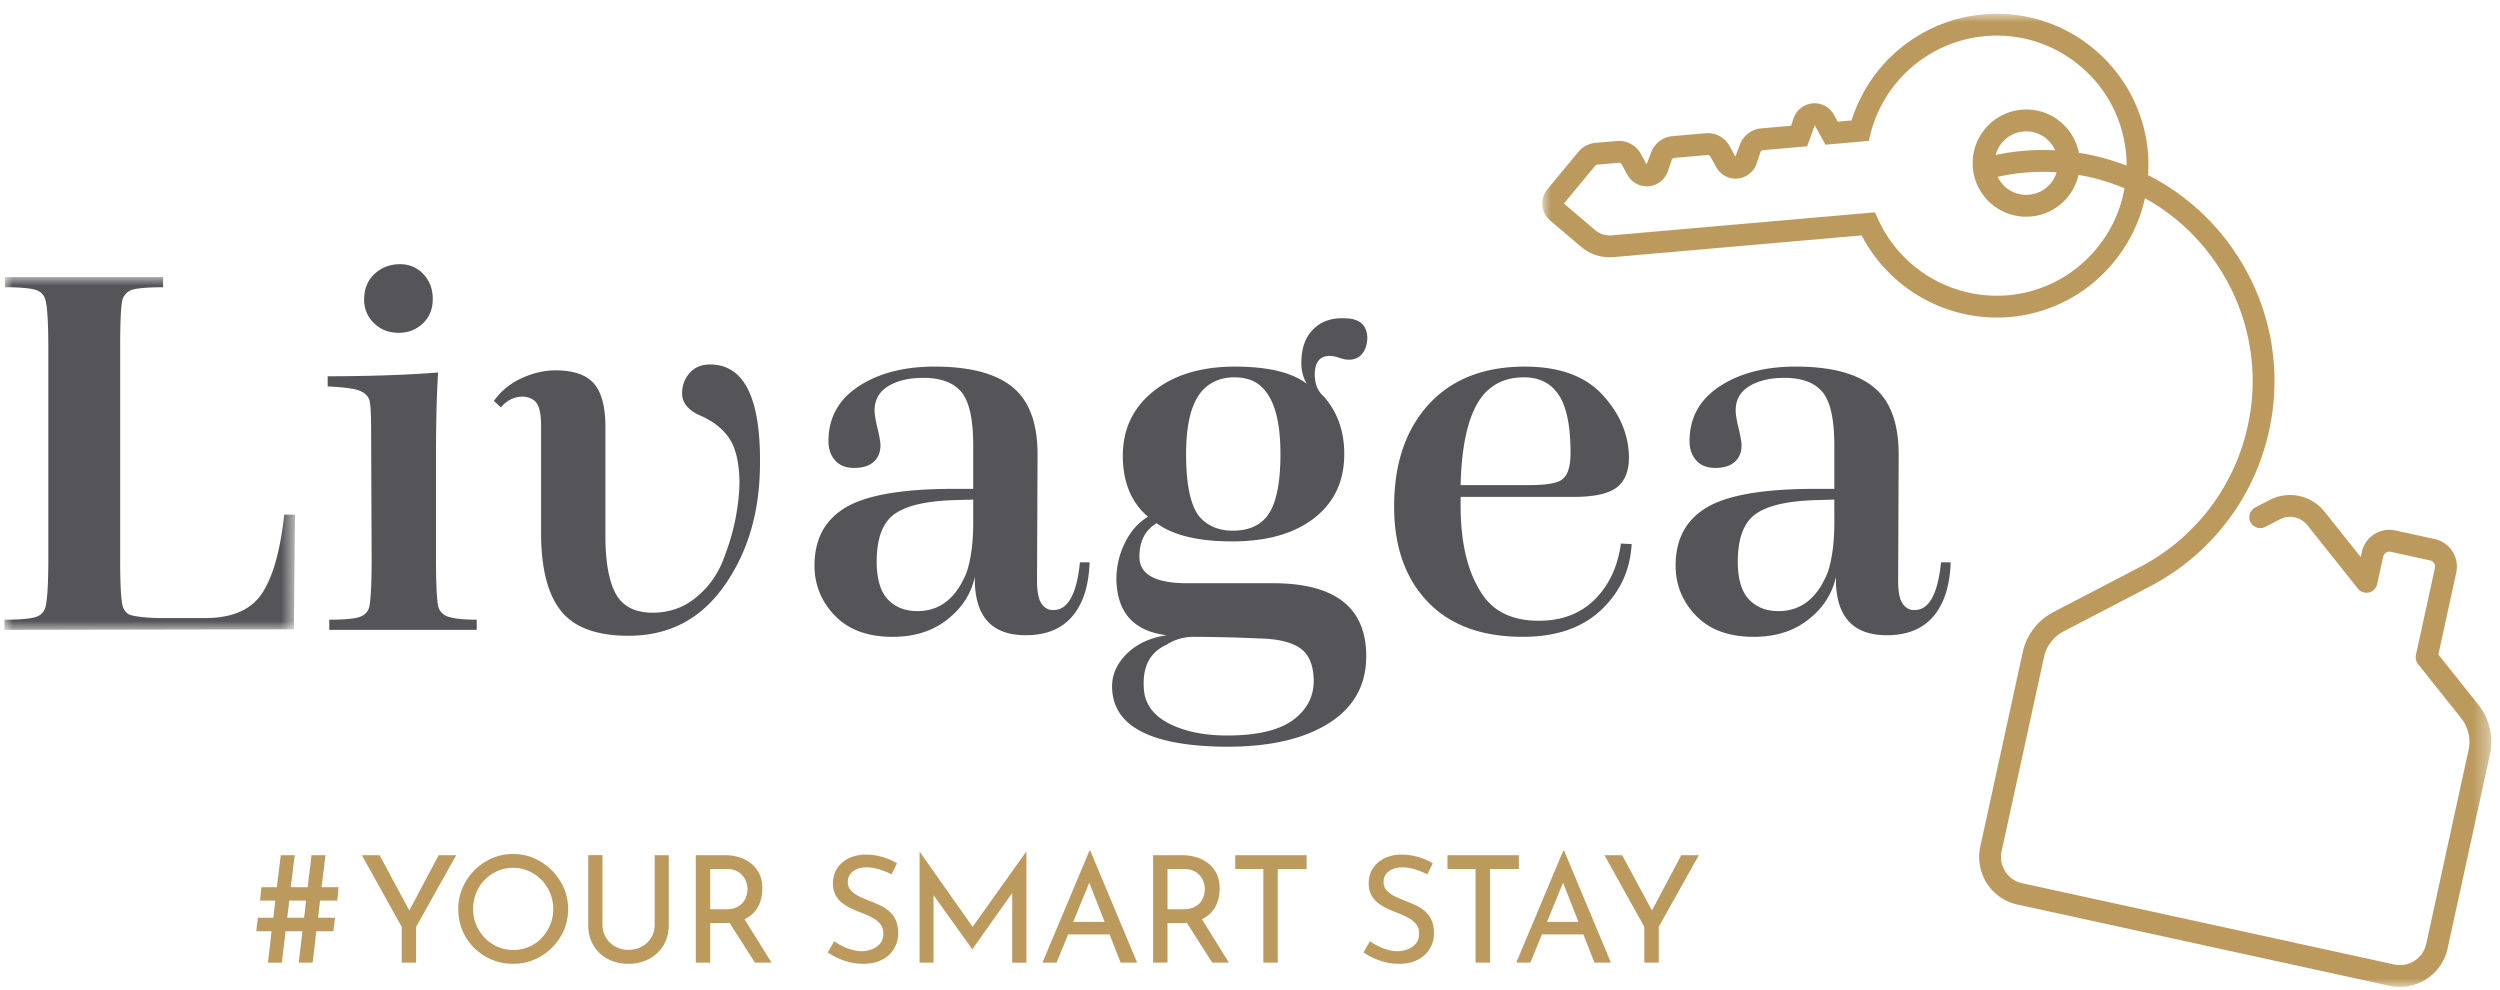 <svg width="149" height="59" viewBox="0 0 149 59" xmlns="http://www.w3.org/2000/svg" xmlns:xlink="http://www.w3.org/1999/xlink">
    <defs>
        <path id="jvzopkeiea" d="M0 0h56.561v58H0z"/>
        <path id="s80sp4l65c" d="M0 0h17.32v21.027H0z"/>
    </defs>
    <g fill="none" fill-rule="evenodd">
        <g transform="translate(91.921 .821)">
            <mask id="z92lb6mkrb" fill="#fff">
                <use xlink:href="#jvzopkeiea"/>
            </mask>
            <path d="M30.653 9.449a1.886 1.886 0 0 1-1.645 1.335 1.874 1.874 0 0 1-1.866-1.066 12.326 12.326 0 0 1 3.51-.27m-3.63-1.033a1.89 1.89 0 0 1 1.657-1.4 1.888 1.888 0 0 1 1.887 1.122 13.6 13.6 0 0 0-3.544.278m5.897 5.715a7.699 7.699 0 0 1-5.332 2.659 7.787 7.787 0 0 1-7.571-4.536l-.19-.42-15.7 1.374a1.332 1.332 0 0 1-.971-.31L1.311 11.33a.03.03 0 0 1-.004-.043l1.85-2.233a.176.176 0 0 1 .12-.062L4.56 8.88a.174.174 0 0 1 .169.09l.347.632a1.32 1.32 0 0 0 2.404-.21l.233-.684a.174.174 0 0 1 .15-.117l1.987-.174a.18.18 0 0 1 .168.09l.348.632a1.316 1.316 0 0 0 2.403-.21l.233-.683a.175.175 0 0 1 .15-.118l2.632-.23.456-1.253.636 1.158 2.577-.226.115-.447A7.763 7.763 0 0 1 26.4 1.332a7.706 7.706 0 0 1 5.7 1.82 7.698 7.698 0 0 1 2.706 5.338c.014.186.013.371.014.557a13.931 13.931 0 0 0-2.844-.76 3.17 3.17 0 0 0-1.08-1.834 3.169 3.169 0 0 0-2.332-.735 3.197 3.197 0 0 0-2.903 3.46c.074.85.475 1.62 1.128 2.168a3.17 3.17 0 0 0 2.332.735 3.173 3.173 0 0 0 2.168-1.128c.333-.397.558-.858.668-1.349.184.032.37.065.553.105.758.166 1.49.4 2.19.694a7.72 7.72 0 0 1-1.782 3.727m22.864 27.041-2.376-2.981 1.066-4.885a1.68 1.68 0 0 0-1.281-1.998l-2.349-.513a1.68 1.68 0 0 0-1.998 1.282l-.067.304-2.16-2.71a2.63 2.63 0 0 0-3.26-.695l-.868.45a.65.65 0 1 0 .6 1.156l.868-.45a1.324 1.324 0 0 1 1.642.35l3.013 3.781a.65.65 0 0 0 1.145-.267l.358-1.641a.381.381 0 0 1 .45-.288l2.347.513a.378.378 0 0 1 .289.448l-1.133 5.187a.652.652 0 0 0 .127.545l2.57 3.224c.425.535.586 1.225.44 1.894l-2.524 11.56a1.606 1.606 0 0 1-1.907 1.224L28.6 51.819a1.588 1.588 0 0 1-1.007-.7 1.59 1.59 0 0 1-.217-1.208l2.528-11.577c.144-.66.57-1.217 1.172-1.528l5.28-2.75a13.776 13.776 0 0 0 6.96-9.21A13.698 13.698 0 0 0 41.45 14.46a13.704 13.704 0 0 0-5.347-4.844c.025-.404.033-.811.003-1.222a8.99 8.99 0 0 0-3.161-6.235A8.982 8.982 0 0 0 26.287.035a9.066 9.066 0 0 0-7.853 6.324l-.826.072-.227-.413a1.319 1.319 0 0 0-2.404.21l-.152.447-1.786.156c-.583.051-1.08.442-1.269.995l-.263.686-.348-.633a1.477 1.477 0 0 0-1.423-.759l-1.986.174a1.476 1.476 0 0 0-1.27.995l-.263.686-.348-.632a1.48 1.48 0 0 0-1.422-.76l-1.284.112c-.39.034-.758.227-1.008.529l-1.85 2.233c-.463.559-.39 1.395.163 1.865l1.844 1.567a2.64 2.64 0 0 0 1.928.614l14.793-1.294a9.101 9.101 0 0 0 8.64 4.879 8.992 8.992 0 0 0 6.229-3.104 9.03 9.03 0 0 0 2.016-3.993 12.419 12.419 0 0 1 4.437 4.173 12.4 12.4 0 0 1 1.689 9.403 12.47 12.47 0 0 1-6.296 8.339l-5.272 2.745a3.556 3.556 0 0 0-1.844 2.405l-2.527 11.578a2.887 2.887 0 0 0 .392 2.188 2.889 2.889 0 0 0 1.825 1.27l22.175 4.84a2.91 2.91 0 0 0 3.457-2.218l2.524-11.56a3.552 3.552 0 0 0-.695-2.983" fill="#BC9A5E" mask="url(#z92lb6mkrb)"/>
        </g>
        <path d="M17.236 53.674c-.013.164-.031.333-.054.506-.023.174-.045.346-.064.516h1.003a8.69 8.69 0 0 0 .065-.516c.016-.173.034-.342.054-.506h-1.004zm.335-2.706c-.047.322-.088.64-.123.954-.036.315-.078.633-.123.955h1.013c.033-.322.07-.64.113-.955.043-.314.08-.632.113-.954h.836l-.117.954c-.04.315-.08.633-.119.955h1.014c-.014.131-.025.262-.035.394-.01.13-.025.265-.044.403h-1.023a122.427 122.427 0 0 0-.118 1.022h1.013a15.333 15.333 0 0 0-.098.807h-1.024a101.834 101.834 0 0 1-.216 1.87h-.826c.033-.315.068-.628.108-.94.04-.311.075-.621.108-.93H17.02c-.033.309-.07.619-.109.93-.04.312-.075.625-.108.94h-.836a125.385 125.385 0 0 0 .217-1.87h-.915a17.712 17.712 0 0 0 .098-.807h.925l.059-.516.059-.506h-.915c.02-.138.034-.273.044-.403.01-.132.025-.263.044-.394h.915l.118-.955c.04-.314.08-.632.118-.954h.837zM26.146 50.968l-1.75 3.295-1.776-3.295h-1.054l2.374 4.27v2.135h.86v-2.135l2.391-4.27zM28.198 54.184c0 .336.062.65.186.943.124.293.295.551.514.775.218.225.472.4.762.527.29.128.602.19.938.19a2.288 2.288 0 0 0 1.684-.717c.213-.224.38-.482.505-.775.124-.292.186-.61.186-.952a2.464 2.464 0 0 0-1.462-2.263c-.29-.127-.6-.19-.93-.19-.337 0-.65.064-.94.194-.288.13-.543.307-.76.532a2.341 2.341 0 0 0-.506.784 2.551 2.551 0 0 0-.177.952m-.886-.009c0-.443.085-.86.253-1.254a3.376 3.376 0 0 1 1.745-1.763 3.105 3.105 0 0 1 1.27-.26c.45 0 .87.087 1.263.26a3.432 3.432 0 0 1 1.759 1.763 3.1 3.1 0 0 1 .257 1.254c0 .455-.086.88-.257 1.275-.172.397-.41.743-.714 1.041a3.379 3.379 0 0 1-1.045.7 3.174 3.174 0 0 1-1.262.253c-.455 0-.879-.083-1.271-.248a3.3 3.3 0 0 1-1.04-.692 3.166 3.166 0 0 1-.705-1.036 3.272 3.272 0 0 1-.253-1.293M35.908 55.105c0 .29.07.548.209.775.138.228.322.406.553.536.23.13.49.195.78.195.3 0 .57-.065.805-.195.237-.13.423-.308.558-.536.136-.227.205-.486.205-.775v-4.137h.841v4.164c0 .466-.108.873-.324 1.222a2.184 2.184 0 0 1-.868.806 2.59 2.59 0 0 1-1.218.283c-.448 0-.853-.094-1.213-.283a2.16 2.16 0 0 1-.86-.806c-.212-.349-.318-.756-.318-1.222v-4.164h.85v4.137zM43.257 54.193h-.93v-2.4h.992c.224 0 .414.038.571.115a1.123 1.123 0 0 1 .594.677c.044.14.066.273.066.403 0 .124-.02.257-.062.399-.041.142-.109.273-.203.393-.095.122-.226.22-.395.297-.168.077-.38.116-.633.116zm2.728 3.18-1.609-2.588c.232-.114.43-.254.581-.428.172-.198.294-.418.368-.66.074-.243.11-.49.11-.745 0-.324-.056-.609-.171-.854a1.775 1.775 0 0 0-.479-.62 2.08 2.08 0 0 0-.717-.381 3.015 3.015 0 0 0-.9-.129h-1.7v6.405h.859v-2.357h.948c.074 0 .135-.012.204-.017l1.514 2.374h.992zM53.134 52.111a4.7 4.7 0 0 0-.717-.292 2.504 2.504 0 0 0-.762-.124c-.343 0-.616.08-.82.239a.77.77 0 0 0-.305.638c0 .2.064.37.195.509.13.139.3.259.513.359.213.1.434.194.665.283.2.077.398.163.593.257.195.095.37.213.527.354.157.142.28.317.373.523.09.207.136.464.136.77 0 .338-.084.645-.252.922a1.75 1.75 0 0 1-.722.656c-.313.16-.685.239-1.116.239-.284 0-.554-.033-.81-.098a3.923 3.923 0 0 1-.714-.252 4.815 4.815 0 0 1-.584-.324l.38-.673c.142.1.305.197.488.288.183.092.374.166.576.221.2.057.395.085.584.085.2 0 .4-.037.598-.111.198-.074.362-.188.492-.34.13-.154.195-.358.195-.612 0-.219-.058-.4-.173-.545a1.486 1.486 0 0 0-.456-.372 5.16 5.16 0 0 0-.603-.28c-.2-.076-.404-.16-.61-.252a2.962 2.962 0 0 1-.577-.336 1.51 1.51 0 0 1-.425-.492 1.458 1.458 0 0 1-.16-.708c0-.337.082-.631.245-.882.162-.25.384-.449.668-.593.284-.145.608-.223.975-.235a3.612 3.612 0 0 1 1.93.522l-.327.656zM61.158 50.765l-3.19 4.473-3.152-4.473h-.009v6.608h.833v-4.016l2.303 3.21h.017l2.366-3.344v4.15h.85v-6.608zM63.964 54.945l.956-2.337.917 2.337h-1.873zm2.826 2.428h.983l-2.79-6.67h-.053l-2.8 6.67h.842l.688-1.683h2.47l.66 1.683zM70.513 54.193h-.93v-2.4h.992c.225 0 .415.038.572.115a1.123 1.123 0 0 1 .593.677c.045.14.066.273.066.403 0 .124-.02.257-.061.399-.042.142-.11.273-.204.393-.095.122-.226.22-.394.297-.169.077-.38.116-.634.116zm2.728 3.18-1.608-2.588c.232-.114.43-.254.58-.428.172-.198.295-.418.369-.66.074-.243.11-.49.11-.745 0-.324-.057-.609-.172-.854a1.775 1.775 0 0 0-.478-.62 2.08 2.08 0 0 0-.718-.381 3.015 3.015 0 0 0-.9-.129h-1.7v6.405h.859v-2.357h.948c.074 0 .135-.012.205-.017l1.513 2.374h.992zM73.621 50.968h4.253v.824h-1.719v5.58h-.86v-5.58h-1.674zM85.066 52.111a4.7 4.7 0 0 0-.717-.292 2.504 2.504 0 0 0-.762-.124c-.343 0-.616.08-.82.239a.77.77 0 0 0-.305.638c0 .2.065.37.195.509s.301.259.514.359c.212.1.434.194.664.283.2.077.398.163.594.257.194.095.37.213.526.354.157.142.281.317.373.523.09.207.137.464.137.77 0 .338-.084.645-.253.922a1.75 1.75 0 0 1-.722.656c-.313.16-.685.239-1.115.239-.284 0-.554-.033-.811-.098a3.923 3.923 0 0 1-.714-.252 4.815 4.815 0 0 1-.584-.324l.38-.673c.143.1.305.197.488.288.183.092.375.166.576.221.2.057.395.085.585.085.2 0 .4-.037.597-.111.198-.074.362-.188.492-.34.13-.154.195-.358.195-.612 0-.219-.058-.4-.173-.545a1.486 1.486 0 0 0-.456-.372 5.16 5.16 0 0 0-.602-.28c-.201-.076-.405-.16-.611-.252a2.962 2.962 0 0 1-.576-.336 1.51 1.51 0 0 1-.426-.492 1.458 1.458 0 0 1-.16-.708c0-.337.082-.631.245-.882.162-.25.385-.449.669-.593.283-.145.608-.223.974-.235a3.612 3.612 0 0 1 1.93.522l-.327.656zM86.27 50.968h4.252v.824h-1.719v5.58h-.86v-5.58H86.27zM92.203 54.945l.956-2.337.917 2.337h-1.873zm2.826 2.428h.983l-2.79-6.67h-.053l-2.8 6.67h.842l.688-1.683h2.47l.66 1.683zM100.207 50.968l-1.75 3.295-1.776-3.295h-1.055l2.375 4.27v2.135h.86v-2.135l2.39-4.27z" fill="#BC9A5E"/>
        <g transform="translate(.26 16.513)">
            <mask id="9o1mu9bx0d" fill="#fff">
                <use xlink:href="#s80sp4l65c"/>
            </mask>
            <path d="m17.32 14.156-.064 6.839L0 21.027v-.607c.81 0 1.395-.043 1.758-.128.383-.085.617-.309.702-.671.107-.468.16-1.406.16-2.812V4.282c0-1.47-.053-2.429-.16-2.876-.085-.362-.319-.586-.702-.671C1.395.65.82.607.032.607V0h9.427v.607c-.81 0-1.396.043-1.758.128a.891.891 0 0 0-.67.64c-.086.382-.129 1.33-.129 2.843v12.623c0 1.342.043 2.236.128 2.684.085.363.277.575.575.64.469.106 1.087.159 1.854.159h2.492c1.62 0 2.754-.49 3.404-1.47.65-.98 1.091-2.546 1.326-4.698h.639z" fill="#555459" mask="url(#9o1mu9bx0d)"/>
        </g>
        <path d="M25.233 16.337c.373.395.56.89.56 1.486 0 .597-.198 1.082-.591 1.454-.395.373-.88.56-1.454.56-.576 0-1.06-.192-1.455-.576a1.885 1.885 0 0 1-.59-1.406c0-.639.207-1.15.623-1.534.415-.383.92-.575 1.517-.575.554 0 1.018.197 1.39.591m3.18 20.596v.607h-8.788v-.607c.788 0 1.353-.043 1.694-.128.404-.106.639-.34.703-.703.085-.49.128-1.438.128-2.844l-.032-7.67c0-.894-.032-1.47-.096-1.725-.085-.277-.31-.48-.671-.607-.32-.107-.927-.181-1.822-.224v-.607c2.429 0 4.623-.075 6.583-.224-.085 1.278-.127 2.994-.127 5.145v5.88c0 1.47.042 2.44.127 2.908a.89.89 0 0 0 .672.64c.34.106.883.159 1.63.159M29.851 24.278l-.415-.383a4.046 4.046 0 0 1 1.63-1.342c.68-.32 1.362-.48 2.045-.48 1.065 0 1.826.262 2.285.783.458.522.687 1.39.687 2.605v6.455c0 1.577.208 2.737.623 3.483.415.746 1.145 1.118 2.189 1.118.98 0 1.837-.298 2.572-.894a5.34 5.34 0 0 0 1.63-2.237c.351-.895.602-1.742.751-2.54.149-.8.224-1.519.224-2.158-.022-1.15-.23-2.013-.624-2.588-.394-.575-.995-1.033-1.805-1.374-.66-.32-.99-.745-.99-1.278 0-.469.148-.874.447-1.215.298-.34.703-.51 1.214-.51 2.11 0 3.1 2.14 2.972 6.422-.085 2.685-.82 4.98-2.205 6.887-1.385 1.906-3.26 2.86-5.624 2.86-1.897 0-3.238-.496-4.026-1.486-.789-.99-1.183-2.541-1.183-4.65v-6.36c0-.66-.085-1.112-.256-1.357-.17-.245-.447-.378-.83-.4-.512 0-.949.213-1.31.64M58.004 30.83v-1.055l-1.054.032c-1.726.043-2.946.325-3.66.847-.713.522-1.06 1.507-1.038 2.956.02.98.25 1.693.687 2.14.437.448 1.018.672 1.742.672 1.342 0 2.322-.778 2.94-2.333.276-.852.404-1.938.383-3.26m6.36 2.685h.575c-.043 1.385-.384 2.455-1.023 3.211-.64.757-1.565 1.135-2.78 1.135-2.067 0-3.079-1.161-3.036-3.484-.213 1.002-.756 1.85-1.63 2.54-.873.693-1.96 1.04-3.26 1.04-1.49 0-2.64-.42-3.45-1.263-.81-.841-1.215-1.837-1.215-2.988 0-1.576.624-2.732 1.87-3.467 1.246-.735 3.392-1.102 6.439-1.102h1.15v-2.589c0-1.555-.234-2.615-.703-3.18-.468-.563-1.225-.846-2.269-.846-.852 0-1.55.165-2.093.495-.543.33-.814.815-.814 1.454 0 .213.058.565.175 1.055.117.49.176.83.176 1.022 0 .405-.133.73-.4.975-.266.245-.655.367-1.166.367-.49 0-.868-.148-1.134-.447-.267-.298-.4-.681-.4-1.15 0-1.385.597-2.471 1.79-3.26 1.193-.788 2.705-1.182 4.538-1.182 2.087 0 3.632.405 4.633 1.214 1.001.81 1.502 2.152 1.502 4.026l-.032 7.51c0 .682.096 1.15.288 1.406.192.256.426.373.703.351.852 0 1.374-.947 1.566-2.843M76.315 27.059c0-1.875-.34-3.175-1.022-3.899-.405-.448-.98-.671-1.726-.671-.789 0-1.427.266-1.918.799-.638.724-.958 1.98-.958 3.77 0 1.833.266 3.08.799 3.74.49.554 1.15.83 1.98.83.917 0 1.599-.288 2.046-.863.533-.681.799-1.917.799-3.706M71.17 37.955c-.618 0-1.172.16-1.662.48-.937.426-1.385 1.235-1.342 2.428 0 .98.49 1.726 1.47 2.238.98.51 2.205.755 3.675.734 1.726-.021 2.993-.34 3.803-.958.81-.619 1.203-1.407 1.183-2.365-.022-.895-.294-1.523-.815-1.885-.523-.363-1.337-.554-2.445-.576a96.02 96.02 0 0 0-3.867-.096m-2.748-7.157c-.98-.832-1.48-2.014-1.502-3.548-.021-1.619.58-2.924 1.805-3.914 1.225-.99 2.85-1.486 4.874-1.486 1.96 0 3.387.34 4.282 1.022a2.409 2.409 0 0 1-.32-1.246c0-.874.24-1.544.72-2.013.479-.468 1.102-.682 1.869-.64.852 0 1.3.374 1.342 1.12 0 .404-.101.734-.304.99-.202.255-.495.373-.879.351-.106 0-.271-.037-.495-.112a1.854 1.854 0 0 0-.559-.111c-.596 0-.895.373-.895 1.118 0 .555.181.99.544 1.31.809.917 1.214 2.056 1.214 3.42 0 1.619-.597 2.891-1.79 3.819-1.193.926-2.823 1.39-4.889 1.39-2.024 0-3.526-.363-4.506-1.087-.703.426-1.044 1.118-1.022 2.077.042 1.002.99 1.502 2.844 1.502h5.113c3.707 0 5.56 1.449 5.56 4.346 0 1.704-.724 3.025-2.173 3.962-1.449.937-3.44 1.417-5.976 1.438-4.601 0-6.934-1.171-6.998-3.515-.021-.745.266-1.417.863-2.013.596-.597 1.395-.97 2.397-1.118-1.961-.235-2.962-1.342-3.005-3.324 0-.767.17-1.496.512-2.189.34-.692.799-1.209 1.374-1.55M87.052 28.912h4.09c1.088 0 1.758-.128 2.014-.384.298-.255.448-.766.448-1.533 0-1.811-.3-3.047-.895-3.707-.448-.533-1.076-.799-1.886-.799-1.001 0-1.8.34-2.396 1.022-.853 1.002-1.31 2.802-1.375 5.401m9.555 3.483.64.032c-.086 1.556-.693 2.866-1.822 3.93-1.13 1.066-2.684 1.598-4.666 1.598-2.45 0-4.34-.697-5.672-2.093-1.332-1.395-1.997-3.286-1.997-5.672 0-2.556.687-4.585 2.06-6.087 1.375-1.502 3.287-2.253 5.737-2.253 2.045 0 3.584.559 4.618 1.677 1.033 1.119 1.56 2.36 1.582 3.723 0 .831-.246 1.433-.736 1.806s-1.342.559-2.556.559h-6.743v.511c0 2.301.448 4.09 1.343 5.369.703 1.002 1.81 1.502 3.323 1.502 1.363 0 2.471-.42 3.323-1.262.852-.842 1.374-1.955 1.566-3.34M109.326 30.83v-1.055l-1.055.032c-1.726.043-2.945.325-3.658.847-.715.522-1.06 1.507-1.04 2.956.021.98.25 1.693.688 2.14.436.448 1.017.672 1.742.672 1.341 0 2.321-.778 2.94-2.333.276-.852.404-1.938.383-3.26m6.359 2.685h.575c-.043 1.385-.383 2.455-1.022 3.211-.64.757-1.566 1.135-2.78 1.135-2.067 0-3.08-1.161-3.036-3.484-.213 1.002-.757 1.85-1.63 2.54-.874.693-1.96 1.04-3.26 1.04-1.491 0-2.642-.42-3.451-1.263-.81-.841-1.214-1.837-1.214-2.988 0-1.576.623-2.732 1.87-3.467 1.245-.735 3.392-1.102 6.438-1.102h1.15v-2.589c0-1.555-.234-2.615-.702-3.18-.47-.563-1.226-.846-2.27-.846-.852 0-1.549.165-2.092.495-.544.33-.815.815-.815 1.454 0 .213.058.565.175 1.055.118.49.176.83.176 1.022 0 .405-.133.73-.4.975-.266.245-.654.367-1.165.367-.49 0-.87-.148-1.135-.447-.267-.298-.4-.681-.4-1.15 0-1.385.597-2.471 1.79-3.26 1.193-.788 2.706-1.182 4.538-1.182 2.088 0 3.632.405 4.633 1.214 1.002.81 1.503 2.152 1.503 4.026l-.033 7.51c0 .682.096 1.15.288 1.406.192.256.426.373.703.351.852 0 1.374-.947 1.566-2.843" fill="#555459"/>
    </g>
</svg>

